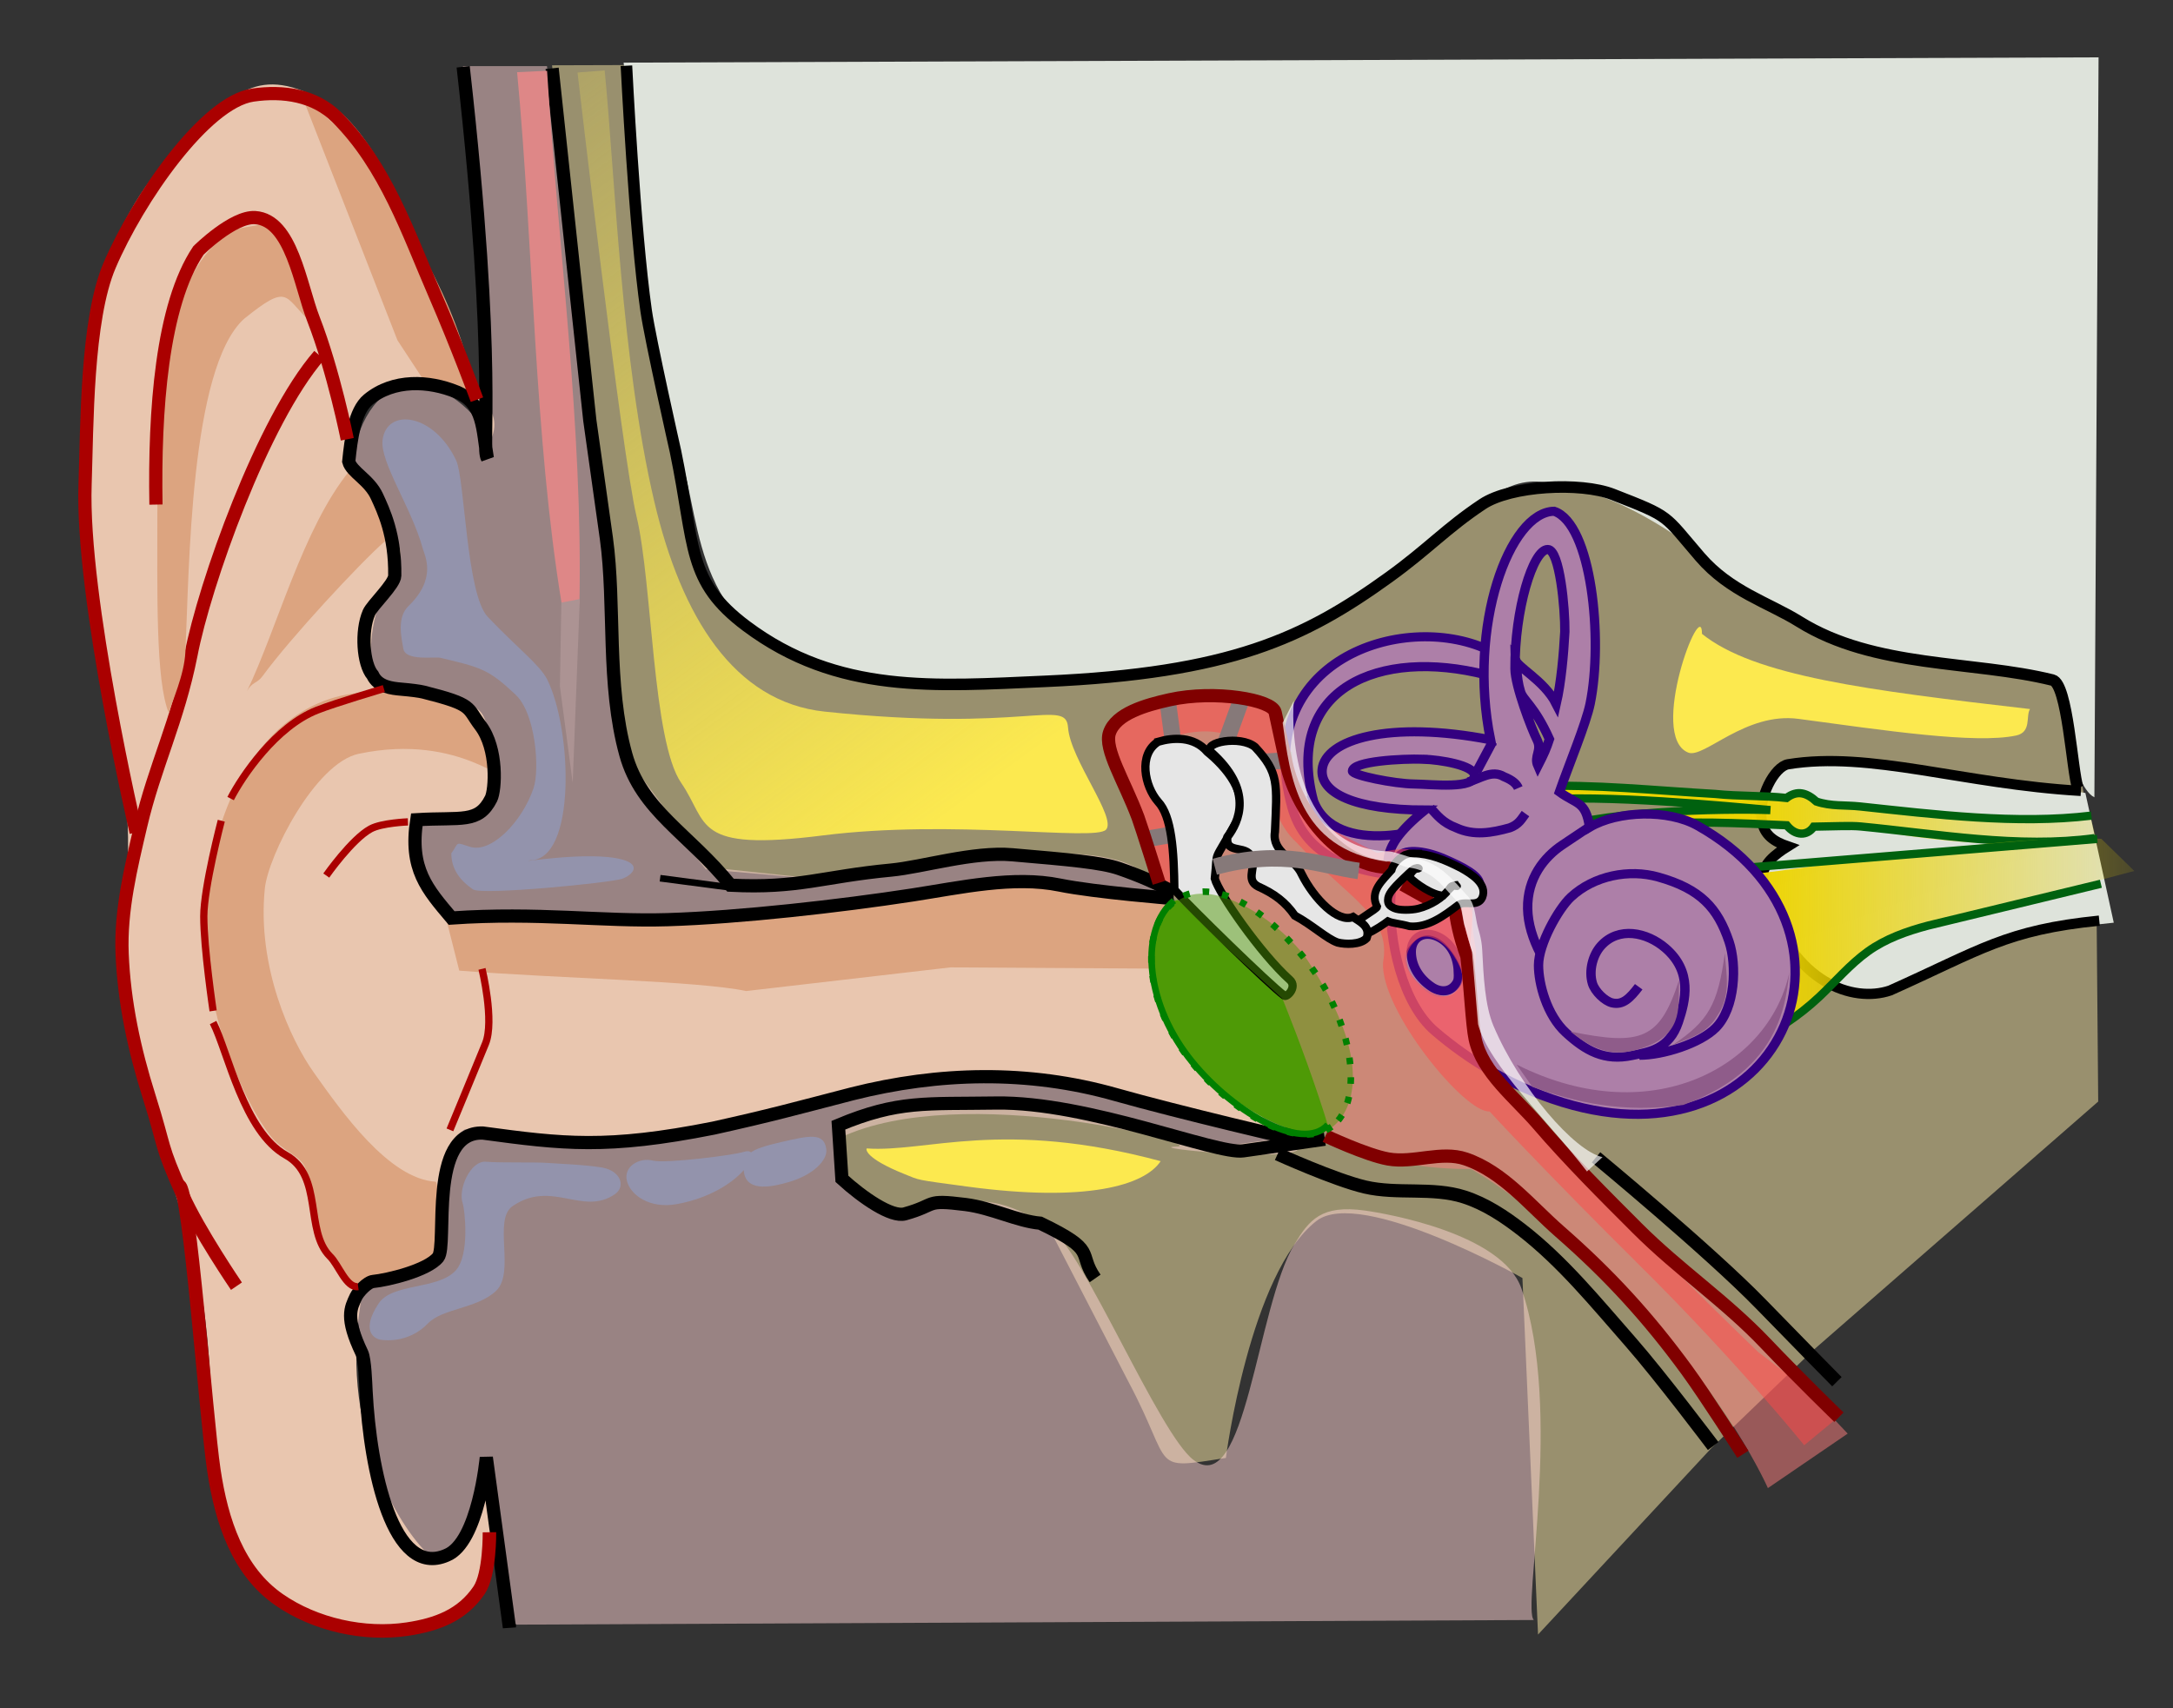<?xml version="1.0" encoding="UTF-8" standalone="no"?>
<!-- Created with Inkscape (http://www.inkscape.org/) -->

<svg xmlns:dc="http://purl.org/dc/elements/1.1/" xmlns:cc="http://creativecommons.org/ns#" xmlns:rdf="http://www.w3.org/1999/02/22-rdf-syntax-ns#" xmlns:svg="http://www.w3.org/2000/svg" xmlns="http://www.w3.org/2000/svg" xmlns:xlink="http://www.w3.org/1999/xlink" xmlns:sodipodi="http://sodipodi.sourceforge.net/DTD/sodipodi-0.dtd" xmlns:inkscape="http://www.inkscape.org/namespaces/inkscape" width="658.571" height="517.714" id="svg3361" sodipodi:version="0.32" inkscape:version="0.48.2 r9819" version="1.0" sodipodi:docname="Anatomy_of_the_Human_Ear_blank.svg" inkscape:output_extension="org.inkscape.output.svg.inkscape">
  <rect width="100%" height="100%" fill="#333333" stroke="none"/>
  <defs id="defs3363">
    <linearGradient inkscape:collect="always" xlink:href="#linearGradient3321-7-2" id="linearGradient7533" gradientUnits="userSpaceOnUse" gradientTransform="matrix(1,0,0,0.923,100.75,41.364)" x1="629" y1="239.685" x2="762.635" y2="241.417"/>
    <linearGradient id="linearGradient3321-7-2" inkscape:collect="always">
      <stop id="stop3323-6-1" offset="0" style="stop-color: rgb(237, 212, 0); stop-opacity: 1;"/>
      <stop id="stop3325-1-6" offset="1" style="stop-color: rgb(237, 212, 0); stop-opacity: 0;"/>
    </linearGradient>
    <linearGradient inkscape:collect="always" xlink:href="#linearGradient3321-7-2" id="linearGradient7535" gradientUnits="userSpaceOnUse" gradientTransform="matrix(1,0,0,0.923,104.25,14.364)" x1="629" y1="239.685" x2="762.635" y2="241.417"/>
    <linearGradient inkscape:collect="always" xlink:href="#linearGradient3329" id="linearGradient4037-1" gradientUnits="userSpaceOnUse" x1="321.734" y1="313.693" x2="188.899" y2="316.355" gradientTransform="matrix(0.832,0,0,1,17.952,20.123)"/>
    <linearGradient id="linearGradient3329" inkscape:collect="always">
      <stop id="stop3331" offset="0" style="stop-color: rgb(159, 232, 89); stop-opacity: 1;"/>
      <stop id="stop3333" offset="1" style="stop-color: rgb(159, 232, 89); stop-opacity: 0;"/>
    </linearGradient>
    <linearGradient inkscape:collect="always" xlink:href="#linearGradient2493" id="linearGradient4018-1" gradientUnits="userSpaceOnUse" x1="371.429" y1="254.857" x2="187.143" y2="-13.714" gradientTransform="matrix(0.938,0,0,1,-36.938,20.123)"/>
    <linearGradient id="linearGradient2493" inkscape:collect="always">
      <stop id="stop2495" offset="0" style="stop-color: rgb(252, 233, 79); stop-opacity: 1;"/>
      <stop id="stop2497" offset="1" style="stop-color: rgb(252, 233, 79); stop-opacity: 0;"/>
    </linearGradient>
  </defs>
  <sodipodi:namedview id="base" pagecolor="#ffffff" bordercolor="#666666" borderopacity="1.0" gridtolerance="10000" guidetolerance="10" objecttolerance="10" inkscape:pageopacity="0.0" inkscape:pageshadow="2" inkscape:zoom="1" inkscape:cx="343.08438" inkscape:cy="173.49558" inkscape:document-units="px" inkscape:current-layer="layer1" showgrid="false" inkscape:window-width="1280" inkscape:window-height="962" inkscape:window-x="-8" inkscape:window-y="168" showguides="true" inkscape:guide-bbox="true" fit-margin-top="0" fit-margin-left="0" fit-margin-right="0" fit-margin-bottom="0" inkscape:window-maximized="1"/>
  <g inkscape:label="Ear" inkscape:groupmode="layer" id="layer1" transform="translate(-20.714,-29.143)">
    <path style="color:#000000;clip-rule:nonzero;display:inline;overflow:visible;visibility:visible;opacity:0.5;isolation:auto;mix-blend-mode:normal;color-interpolation:sRGB;color-interpolation-filters:linearRGB;solid-color:#000000;solid-opacity:1;vector-effect:none;fill:#ffeeaa;fill-opacity:1;fill-rule:evenodd;stroke:none;stroke-width:1;stroke-linecap:butt;stroke-linejoin:miter;stroke-miterlimit:4;stroke-dasharray:none;stroke-dashoffset:0;stroke-opacity:1;marker:none;color-rendering:auto;image-rendering:auto;shape-rendering:auto;text-rendering:auto;enable-background:accumulate" d="m 188.021,48.929 21.799,-0.066 6.363,69.682 17.383,85.499 c 13.881,14.188 27.273,28.908 51.226,32.107 34.201,1.035 68.129,2.008 107.823,-6.278 0,0 29.038,-13.183 42.599,-21.492 14.395,-8.82 24.106,-27.842 40.859,-29.927 10.706,-1.332 13.583,-4.948 32.896,-0.46 23.551,5.473 30.65,24.955 51.601,36.486 29.995,16.508 54.341,16.555 85.428,21.763 l 6.197,33.222 3.96,39.551 0.461,53.971 -86.491,75.459 -30.654,29.478 -52.624,56.596 -4.728,-108.056 c 0,0 -49.09,-27.647 -62.404,-17.307 -20.247,15.724 -27.473,71.833 -27.473,71.833 -23.333,3.682 -15.595,3.163 -29.4,-22.835 l -25.203,-48.752 -31.604,-6.006 -14.287,4.294 -16.174,-11.916 c -0.154,-3.542 0.046,-28.196 -0.108,-15.662 17.533,-8.732 35.42,-6.09 52.954,-6.57 l 62.719,12.97 22.712,-2.999 -39.399,-75.859 c -17.104,-9.864 -38.945,-7.094 -58.568,-10.241 l -52.062,7.756 -29.213,-2.592 -22.479,-27.528 c -9.149,-19.531 -4.741,-44.314 -6.279,-65.537 z" id="rect7140" inkscape:connector-curvature="0" sodipodi:nodetypes="ccccccssssccccccccsccccccccccccccccc"/>
    <path style="color:#000000;clip-rule:nonzero;display:inline;overflow:visible;visibility:visible;opacity:0.5;isolation:auto;mix-blend-mode:normal;color-interpolation:sRGB;color-interpolation-filters:linearRGB;solid-color:#000000;solid-opacity:1;vector-effect:none;fill:#ffd5d5;fill-opacity:1;fill-rule:evenodd;stroke:none;stroke-width:1;stroke-linecap:butt;stroke-linejoin:miter;stroke-miterlimit:4;stroke-dasharray:none;stroke-dashoffset:0;stroke-opacity:1;marker:none;color-rendering:auto;image-rendering:auto;shape-rendering:auto;text-rendering:auto;enable-background:accumulate" d="m 161.028,49.176 h 25.456 l 17.621,152.668 3.43,52.515 27.823,37.618 27.745,2.933 c 19.896,1.791 84.328,-15.754 104.018,-1.513 27.475,19.871 32.976,65.571 46.897,83.068 4.406,5.538 -48.181,0.468 -36.724,0.182 10.256,-0.256 -65.089,-20.161 -101.916,-2.724 -0.274,9.991 3.591,16.75 13.148,22.403 6.487,3.838 5.524,-2.319 16.063,-2.816 14.345,-0.678 20.223,-1.579 34.643,8.154 9.923,6.698 32.697,61.971 43.192,69.931 15.938,12.089 19.064,-46.363 30.628,-65.411 4.474,-7.37 8.135,-11.974 21.276,-10.169 6.522,0.896 41.731,6.961 47.495,23.66 12.727,36.873 0.02,97.415 3.767,100.434 l -310.42,1.414 -8.109,-50.238 c -5.359,26.558 -11.822,47.755 -30.163,11.259 l -5.548,-44.225 c -1.536,-6.366 -4.736,-11.901 0.892,-21.85 l 19.7,-5.232 7.848,-36.786 -3.634,-67.668 c -8.688,-5.876 -9.799,-16.298 -9.146,-27.779 l 16.859,-3.374 c 14.236,-11.374 2.547,-23.455 -4.95,-34.122 l -24.142,-4.246 -4.433,-14.819 11.832,-21.25 c -1.536,-15.158 -7.743,-24.087 -14.875,-31.783 4.793,-30.438 27.825,-30.199 42.477,-7.019 z" id="rect7136" inkscape:connector-curvature="0" sodipodi:nodetypes="ccccccssscssssssscccccccccccccccccc"/>
    <g id="g4274-9" transform="translate(-244.705,52.459)">
      <path sodipodi:nodetypes="ccccsscsc" id="rect3800-0" d="m 804.524,210.496 c 6.319,-8.401 47.536,1.044 92.907,6.5 l 8.608,39.322 c -28.252,2.833 -39.624,7.769 -67.212,20.107 -16.512,5.098 -31.207,-7.211 -36.305,-23.509 -1.364,-4.36 -2.166,-7.071 -2.699,-8.918 -1.794,-6.212 7.626,-10.876 7.509,-10.856 -0.897,-0.206 -8.444,-2.404 -7.963,-8.598 0.652,-8.389 1.725,-11.259 5.155,-14.048 z" style="color:#000000;display:inline;overflow:visible;visibility:visible;fill:#dee3db;fill-opacity:1;fill-rule:nonzero;stroke:none;stroke-width:0.98;marker:none;enable-background:accumulate" inkscape:connector-curvature="0"/>
      <path sodipodi:nodetypes="ccsscscc" id="rect3800-5-9" d="m 901.651,255.702 c -28.252,2.833 -35.823,8.833 -63.411,21.172 -11.267,3.807 -29.438,-2.376 -37.17,-27.459 -0.944,-3.064 -1.303,-4.992 -1.33,-7.129 -0.046,-3.649 3.39,-6.522 7.524,-9.1 -4.168,-1.441 -7.222,-3.38 -7.926,-7.907 -1.076,-6.921 3.85,-16.244 7.971,-16.972 24.867,-4.076 52.886,5.982 88.774,8.073" style="color:#000000;display:inline;overflow:visible;visibility:visible;fill:none;stroke:#000000;stroke-width:3.1;stroke-miterlimit:4;stroke-dasharray:none;stroke-opacity:1;marker:none;enable-background:accumulate" inkscape:connector-curvature="0"/>
    </g>
    <g id="g4240-5" transform="translate(-180.423,18.659)">
      <g id="g4232-6">
        <path style="color:#000000;display:inline;overflow:visible;visibility:visible;fill:url(#linearGradient7533);fill-opacity:1;fill-rule:nonzero;stroke:none;stroke-width:1;marker:none;enable-background:accumulate" d="m 834.51,257.295 c -22.55,2.742 -45.729,1.047 -68.317,-1.363 -4.561,-0.487 -10.278,-0.049 -14.8,-1.553 -2.903,-2.661 -5.8,-3.557 -9.052,-1.093 -6.948,-0.78 -14.607,-1.382 -21.626,-2.133 -18.259,-1.032 -36.519,-3.006 -54.778,-2.327 l -0.177,4.22 c 20.813,-1.889 59.591,1.801 71.667,2.914 -13.917,-0.532 -54.47,0.297 -68.386,6.987 l 0.72,3.848 c 9.313,-3.19 19.147,-5.02 28.927,-6.146 12.825,-1.478 30.287,-0.464 44.2,0.168 2.601,2.063 4.948,1.872 6.935,0.419 6.682,-0.095 13.108,-0.364 16.156,0.234 23.283,4.571 47.108,6.576 70.282,2.575" id="path4026-3-0" sodipodi:nodetypes="csccccccccsccsc" inkscape:connector-curvature="0"/>
        <path style="fill:none;stroke:#00610f;stroke-width:2.5;stroke-linecap:butt;stroke-linejoin:miter;stroke-miterlimit:4;stroke-dasharray:none;stroke-opacity:1" d="m 834.975,257.67 c -22.55,2.742 -47.557,-0.366 -70.145,-2.777 -4.561,-0.487 -8.664,0.021 -13.187,-1.483 -2.903,-2.661 -5.8,-3.557 -9.052,-1.093 -6.948,-0.78 -14.607,-0.47 -21.626,-1.22 -18.259,-1.032 -36.519,-3.006 -54.778,-2.327 l -0.177,4.22 c 20.813,-1.889 59.591,1.889 71.667,3.002 -13.917,-0.532 -54.47,0.21 -68.386,6.9 l 0.72,3.848 c 9.313,-3.19 19.147,-5.02 28.927,-6.146 12.825,-1.478 29.787,-0.627 43.7,0.005 2.601,3.256 6.198,3.34 8.185,0.419 6.682,-0.095 11.131,-0.35 14.223,-0.054 23.283,2.229 47.791,6.694 70.965,3.527" id="path4026-1" sodipodi:nodetypes="csccccccccsccsc" inkscape:connector-curvature="0"/>
      </g>
      <g id="g4236-7">
        <path style="color:#000000;display:inline;overflow:visible;visibility:visible;fill:url(#linearGradient7535);fill-opacity:1;fill-rule:nonzero;stroke:none;marker:none;enable-background:accumulate" d="m 847.988,274.446 -10,-9.75 c -31.665,-1.381 -84.58,8.651 -107.826,10.911 -11.171,-1.426 -14.896,-6.93 -25.146,-8.247 -5.89,-0.701 -19.748,-0.579 -24.768,2.58 -5.02,3.159 -8.986,7.888 -11.51,13.255 -4.595,9.772 -4.264,21.686 0.75,31.25 5.085,9.699 14.78,16.758 25.5,19 12.323,2.577 25.196,-0.958 36.5,-6.5 7.723,-3.787 15.011,-8.538 21.275,-14.432 4.874,-4.585 9.228,-9.771 14.657,-13.683 5.429,-3.912 11.849,-6.171 18.318,-7.885 z" id="path4030-4-7" sodipodi:nodetypes="ccccssssssscc" inkscape:connector-curvature="0"/>
        <path style="fill:none;stroke:#00610f;stroke-width:2.5;stroke-linecap:butt;stroke-linejoin:miter;stroke-miterlimit:4;stroke-dasharray:none;stroke-opacity:1" d="m 836.76,264.74 -105.228,8.629 c -17.577,3.483 -10.046,-4.001 -25.33,-5.964 -5.89,-0.701 -21.163,-0.579 -26.183,2.58 -5.02,3.159 -8.986,7.888 -11.51,13.255 -4.595,9.772 -4.264,21.686 0.75,31.25 5.085,9.699 14.78,16.758 25.5,19 12.323,2.577 25.196,-0.958 36.5,-6.5 7.723,-3.787 15.011,-8.538 21.275,-14.432 4.874,-4.585 9.228,-9.771 14.657,-13.683 5.429,-3.912 11.849,-6.171 18.318,-7.885 l 52.343,-12.672" id="path4030-8" sodipodi:nodetypes="cccssssssscc" inkscape:connector-curvature="0"/>
      </g>
    </g>
    <g id="g2610-4" transform="matrix(0.945,0,0,0.921,-119.256,382.098)">
      <path inkscape:connector-curvature="0" style="display:inline;fill:#ad7fa8;fill-opacity:1;stroke:#330080;stroke-width:3;stroke-miterlimit:4;stroke-dasharray:none;stroke-opacity:1" sodipodi:nodetypes="ccssccc" id="path40-7-8" d="m 569.326,-119.772 c 6.996,19.071 39.681,10.02 43.801,4.738 0.363,11.664 2.79,23.269 0.116,21.438 -4.033,-2.763 -43.268,3.955 -50.784,-24.009 -12.933,-48.116 35.229,-64.738 62.615,-51.934 1.2,6.452 -3.013,6.565 -0.38,8.364 -34.18,-8.962 -64.787,4.335 -55.368,41.402 z"/>
      <path inkscape:connector-curvature="0" sodipodi:nodetypes="ccscssssccsccccccccsssccssss" id="path40-7-1-4" d="m 646.535,-214.995 c -14.294,0.193 -27.809,37.73 -20.403,75.199 -32.509,-6.459 -53.026,-0.148 -53.98,9.759 -0.74,7.692 10.364,13.329 32.967,13.366 -17.369,14.402 -10.327,18.91 -10.883,27.164 -1.082,16.077 3.876,36.621 13.985,45.533 10.564,9.314 25.87,19.413 44.439,24.507 68.486,18.786 98.716,-58.127 39.903,-92.061 -9.369,-5.405 -25.544,-5.011 -34.673,0.526 -1.183,-8.715 -4.141,-7.482 -9.651,-11.639 3.043,-8.952 8.566,-22.555 9.853,-29.04 4.194,-21.128 0.475,-59.225 -11.558,-63.314 z m -2.023,12.575 c 3.84,0.053 5.558,19.647 5.461,27.051 -0.375,7.277 -1.177,16.637 -2.758,23.763 -3.94,-7.966 -13.103,-12.305 -13.145,-14.874 0.566,0.783 0.225,6.119 1.666,10.773 0.799,2.968 4.393,4.532 9.297,15.696 -1.009,3.15 -1.676,4.725 -3.699,8.801 -1.372,-3.198 1.424,-5.069 -0.233,-8.473 -1.839,-3.778 -7.058,-17.736 -7.106,-23.461 -0.165,-19.297 5.737,-39.341 10.517,-39.275 z m -40.042,69.012 c 5.731,0.185 16.247,2.026 16.522,5.239 0.407,4.754 -13.874,2.982 -19.359,2.924 -6.31,-0.066 -19.787,-2.86 -19.764,-4.244 0.056,-3.283 15.912,-4.135 22.6,-3.919 z" style="display:inline;fill:#ad7fa8;fill-opacity:1;stroke:#330080;stroke-width:3;stroke-miterlimit:4;stroke-dasharray:none;stroke-opacity:1"/>
      <path sodipodi:nodetypes="cssc" id="path3839-9" d="m 657.937,-111.214 -8.812,6.054 c -5.654,3.885 -11.266,10.819 -11.072,20.976 0.095,4.959 1.666,9.979 4.053,14.737" style="fill:none;stroke:#330080;stroke-width:3;stroke-linecap:butt;stroke-linejoin:miter;stroke-miterlimit:4;stroke-dasharray:none;stroke-opacity:1" inkscape:connector-curvature="0"/>
      <path sodipodi:nodetypes="csssssssssssss" id="path3843-9" d="m 673.912,-35.985 c 7.416,0.029 19.467,-3.842 24.488,-9.061 6.265,-6.51 6.773,-20.638 4.24,-28.33 -3.648,-11.08 -9.086,-17.342 -22.732,-21.268 -9.313,-2.68 -20.564,-0.465 -27.981,6.603 -4.037,3.847 -10.379,15.494 -10.39,22.408 -0.01,6.084 2.642,16.452 8.784,22.226 6.384,6.002 12.346,9.443 21.266,7.487 5.393,-1.183 11.855,-1.96 14.794,-10.996 2.317,-7.124 4.605,-16.581 -4.161,-24.331 -5.958,-5.267 -15.03,-7.212 -20.68,-0.718 -2.593,2.98 -3.959,8.12 -2.723,12.331 0.79,2.691 3.998,5.833 6.297,6.402 3.499,0.865 5.79,-1.594 8.552,-5.287" style="fill:none;stroke:#330080;stroke-width:3;stroke-linecap:butt;stroke-linejoin:miter;stroke-miterlimit:4;stroke-dasharray:none;stroke-opacity:1" inkscape:connector-curvature="0"/>
      <path style="display:inline;fill:#743dda;fill-opacity:1;stroke:#330080;stroke-width:3;stroke-miterlimit:4;stroke-dasharray:none;stroke-opacity:1" sodipodi:nodetypes="cssss" id="path40-6-4-2" d="m 622.556,-91.734 c -1.442,6.158 -12.483,2.501 -17.043,1.04 -6.016,-1.928 -10.659,-7.483 -9.138,-10.256 1.653,-3.013 8.173,-2.637 14.94,0.372 5.73,2.548 11.976,5.707 11.241,8.845 z" inkscape:connector-curvature="0"/>
      <path style="display:inline;fill:#ad7fa8;fill-opacity:1;stroke:#330080;stroke-width:3;stroke-miterlimit:4;stroke-dasharray:none;stroke-opacity:1" sodipodi:nodetypes="cssccc" id="path40-8-7" d="m 615.803,-63.741 c 0.111,2.274 0.056,3.079 -0.527,4.043 -1.888,3.119 -5.3,3.075 -7.974,1.244 -4.033,-2.763 -6.586,-6.9 -6.586,-11.617 0.009,-4.782 4.167,-7.12 8.689,-4.836 4.077,2.049 6.167,6.262 6.398,11.166 z" inkscape:connector-curvature="0"/>
      <path sodipodi:nodetypes="ccccc" id="path3847-3" d="m 606.845,-117.368 c 2.161,2.339 3.814,4.806 8.321,6.551 5.702,2.688 11.404,1.621 17.105,0 3.018,-1.113 3.814,-2.976 5.085,-4.679 v 0" style="display:inline;fill:none;stroke:#330080;stroke-width:3;stroke-linecap:butt;stroke-linejoin:miter;stroke-miterlimit:4;stroke-dasharray:none;stroke-opacity:1" inkscape:connector-curvature="0"/>
      <path sodipodi:nodetypes="cccc" id="path3851-2" d="m 618.953,-125.904 c 3.853,-1.046 7.617,-4.136 11.469,-1.757 2.999,1.248 4.07,2.496 4.623,3.743 v 0" style="display:inline;fill:none;stroke:#330080;stroke-width:3;stroke-linecap:butt;stroke-linejoin:miter;stroke-miterlimit:4;stroke-dasharray:none;stroke-opacity:1" inkscape:connector-curvature="0"/>
      <path sodipodi:nodetypes="cc" id="path3851-8-5" d="m 621.598,-129.143 5.215,-10.052" style="display:inline;fill:none;stroke:#330080;stroke-width:3;stroke-linecap:butt;stroke-linejoin:miter;stroke-miterlimit:4;stroke-dasharray:none;stroke-opacity:1" inkscape:connector-curvature="0"/>
    </g>
    <path style="opacity:0.5;fill:#ff8080;fill-opacity:1;stroke:none" d="m 389.049,240.623 c -13.323,-1.529 -28.114,5.212 -31.237,9.215 -4.198,5.379 6.826,23.981 8.905,30.744 1.228,3.996 2.974,7.92 3.971,15.125 0,0 21.281,18.016 35.928,28.875 12.279,34.949 15.712,38.26 14.5,46.619 14.647,13.132 45.367,12.209 45.367,12.209 0,0 18.94,10.103 48.234,39.145 29.294,29.042 41.795,57.578 41.795,57.578 l 24.179,-16.509 -22.536,-23.897 c 0,0 -45.09,-37.056 -63.893,-58.842 -17.445,-20.213 -20.268,-20.391 -23.662,-31.121 -2.74,-8.663 -3.716,-16.811 -2.6,-29.816 0.41,-4.778 -1.162,-5.624 -0.957,-13.16 0.218,-5.3 -23.643,-18.897 -27.997,-16.075 l -17.029,-8.363 c -6.183,-3.037 -5.827,-10.939 -10.859,-17.973 -3.124,-4.367 -2.336,-17.462 -4.558,-20.303 -2.276,-2.91 -13.761,-3.016 -17.549,-3.451 z m 60.498,73.594 c 2.492,-2.324 6.709,-2.502 10.658,2.647 4.456,5.81 4.681,9.94 1.389,12.756 -3.613,3.09 -8.012,2.18 -12.995,-4.603 -3.814,-5.192 -2.034,-8.242 0.947,-10.799 z" id="path2501-1" inkscape:connector-curvature="0" sodipodi:nodetypes="sssccccscccssscccssscsssc"/>
    <path style="opacity:0.5;fill:#ff4848;fill-opacity:1;stroke:none" d="m 388.125,239.994 c -11.435,0.201 -25.251,4.715 -29.186,7.986 -4.985,4.145 2.267,20.588 5.59,26.289 2.708,4.646 5.571,16.499 7.221,21.5 1.75,0.716 2.977,1.162 5.16,2.002 0.588,-3.238 1.431,-10.929 -0.367,-17.574 -2.83,-10.458 -9.772,-22.733 -6.824,-24.68 5.572,-3.68 19.324,-8.388 29.734,-0.166 8.068,6.373 3.998,19.725 14.252,29.17 16.286,17.583 28.739,22.114 26.166,36.369 -0.793,14.367 24.76,45.69 32.287,45.088 0,0 16.465,17.88 45.76,46.922 29.294,29.042 49.599,54.241 49.599,54.241 l 11.01,-9.088 -24.95,-19.141 c 0,0 -41.025,-39.354 -59.827,-61.14 -17.445,-20.213 -20.237,-24.524 -25.041,-34.702 -5.482,-11.613 -2.382,-21.652 -1.578,-39.481 0.05,-1.209 2.447,-6.125 0.728,-7.935 -3.555,-3.744 -12.738,-6.824 -18.9,-8.765 -3.913,-1.232 -9.121,0.659 -10.956,0.71 l -15.797,-8.065 c -5.541,-4.093 -6.97,-12.905 -10.506,-16.945 -3.536,-4.041 -1.862,-9.377 -5.127,-19.428 -3.472,-1.263 -14.636,-3.235 -18.447,-3.168 z m 61.58,74.218 c 3.183,-2.929 8.458,-0.216 11.395,4.297 3.316,5.096 4.001,8.455 0.546,11.426 -3.496,3.005 -9.487,-0.83 -12.316,-4.27 -3.42,-4.159 -2.833,-8.5 0.375,-11.453 z" id="path1501-4" inkscape:connector-curvature="0" sodipodi:nodetypes="sssccccscccscccsscssccccssssss"/>
    <path style="color:#000000;display:inline;overflow:visible;visibility:visible;fill:#dee3db;fill-opacity:1;fill-rule:nonzero;stroke:none;stroke-width:0.98;marker:none;enable-background:accumulate" d="m 209.711,48.124 447.015,-1.604 -1.265,224.25 c -3.509,-1.577 -7.056,-10.946 -7.591,-18.023 -0.435,-5.763 -4.058,-15.51 -5.121,-15.822 -40.922,-12.018 -73.654,-3.999 -111.915,-43.929 0,0 -16.616,-11.781 -28.71,-14.452 -12.317,-2.72 -20.1,-9.103 -37.037,7.767 -8.502,8.469 -13.542,9.741 -22.458,16.22 -49.657,36.087 -108.677,38.697 -169.717,29.989 -42.191,-11.445 -39.105,-42.58 -45.972,-65.25 -13.378,-44.169 -11.029,-65.936 -17.229,-119.146 z" id="rect3800-8-5" sodipodi:nodetypes="cccsssssscsc" inkscape:connector-curvature="0"/>
    <path style="color:#000000;fill:#e9c6af;fill-opacity:1;fill-rule:nonzero;stroke:none;stroke-width:2.5;marker:none;visibility:visible;display:inline;overflow:visible;enable-background:accumulate" d="m 74.454,74.259 c 17.243,-17.173 24.293,-26.013 45.433,-13.958 26.122,14.895 47.707,105.278 47.707,105.278 16.872,-22.856 -44.322,-33.215 -42.57,3.748 0.098,2.076 7.487,3.133 7.972,7.621 0.813,7.517 13.64,17.077 7.507,25.784 -7.549,10.716 -8.212,23.091 -6.731,31.096 0.319,1.725 4.174,1.436 4.493,3.384 33.326,6.245 27.971,4.274 31.908,21.592 4.352,19.146 -1.407,17.642 -22.463,18.183 -3.272,8.159 2.109,27.358 10.76,29.173 26.052,5.846 87.326,-0.721 92.861,0.354 -0.955,4.137 56.788,-3.447 90.481,10.384 10.073,4.135 22.63,-6.614 27.53,1.059 8.01,12.544 30.089,49.213 37.358,52.228 16.518,6.853 -48.393,-9.956 -62.675,-13.121 -10.002,-2.217 -32.552,-3.374 -36.674,-2.602 -13.565,2.543 -51.111,9.421 -67.978,15.931 -2.243,4.695 -50.862,5.373 -77.736,1.013 -8.864,5.373 -8.623,21.878 -7.582,27.075 5.07,25.308 -21.413,11.944 -23.441,22.236 -8.053,40.88 11.249,71.548 19.941,79.481 6.776,6.184 11.9,-15.153 18.078,-19.645 7.313,21.709 -9.37,47.731 -30.061,43.669 -21.606,-4.241 -36.865,-10.7 -44.15,-22.487 -11.561,-18.705 -7.658,-47.594 -12.189,-77.816 -4.107,-27.394 -22.965,-69.266 -24.069,-100.05 -0.662,-18.459 3.184,-36.192 0.252,-54.657 -9.648,-60.765 -30.356,-148.75 16.036,-194.952 z" id="rect2948-9" sodipodi:nodetypes="sscsssscscccsssssccssscssssss" inkscape:connector-curvature="0"/>
    <path id="path1489-5" d="m 155.66,306.512 c 30.025,-1.977 48.312,2.101 92.985,0 l 54.675,-5.954 24.95,-3.371 49.029,6.527 -5.806,18.986 -62.718,-0.378 -61.898,7.17 c -14.889,-3.116 -55.854,-3.74 -86.974,-6.187 z" style="color:#000000;fill:#dca480;fill-opacity:1;fill-rule:evenodd;stroke:none;stroke-width:2.5;marker:none;visibility:visible;display:inline;overflow:visible;enable-background:accumulate" inkscape:connector-curvature="0" sodipodi:nodetypes="cccccccccc"/>
    <path style="display:inline;fill:none;stroke:#867979;stroke-width:5;stroke-linecap:butt;stroke-linejoin:miter;stroke-miterlimit:4;stroke-dasharray:none;stroke-opacity:1" d="m 412.389,259.479 -8.132,0.53" id="path3747-1-6" sodipodi:nodetypes="cc" inkscape:connector-curvature="0"/>
    <path style="fill:none;stroke:#867979;stroke-width:5;stroke-linecap:butt;stroke-linejoin:miter;stroke-miterlimit:4;stroke-dasharray:none;stroke-opacity:1" d="m 392.04,254.62 4.549,-12.496" id="path3747-3" inkscape:connector-curvature="0" sodipodi:nodetypes="cc"/>
    <path style="display:inline;fill:none;stroke:#867979;stroke-width:5;stroke-linecap:butt;stroke-linejoin:miter;stroke-miterlimit:4;stroke-dasharray:none;stroke-opacity:1" d="m 376.149,253.292 -1.487,-11.192" id="path3747-8-5" sodipodi:nodetypes="cc" inkscape:connector-curvature="0"/>
    <path style="fill:#4e9a06" d="m 377.628,301.878 c -7.306,1.699 -9.206,14.671 -8.155,23.102 3.468,13.869 11.234,26.583 21.111,34.306 12.771,9.74 24.732,15.38 33.024,12.301 -4.098,-13.41 -8.864,-26.34 -14.264,-39.971 -14.501,-13.174 -25.422,-24.749 -31.716,-29.739 z" id="path56-5" sodipodi:nodetypes="cccccc" inkscape:connector-curvature="0"/>
    <path sodipodi:nodetypes="cssssssscc" style="fill:url(#linearGradient4018-1);fill-opacity:1;stroke:none" d="m 203.969,50.481 c 3.13,31.711 5.003,87.822 15.033,130.622 8.208,35.025 24.214,60.811 51.644,63.704 60.948,6.429 73.134,-4.194 73.76,4.816 0.67,9.643 14.855,27.394 11.506,30.966 -3.349,3.571 -46.348,-3.251 -85.864,1.749 -39.516,5 -34.414,-3.615 -42.9,-15.95 -8.76,-12.734 -8.684,-60.627 -13.54,-80.828 C 209.204,167.234 195.743,51.123 195.743,51.123 Z" id="path2483-9" inkscape:connector-curvature="0"/>
    <path style="fill:#fce94f;fill-opacity:1;stroke:none" d="m 283.378,377.192 c 17.998,1.296 41.004,-9.083 89.091,3.86 -4.821,7.321 -22.359,12.575 -58.536,7.711 -16.097,-2.164 -14.301,-1.865 -19.023,-3.764 -12.314,-4.954 -11.711,-7.628 -11.532,-7.807 z" id="path2511-6" sodipodi:nodetypes="ccssc" inkscape:connector-curvature="0"/>
    <path style="display:inline;fill:none;stroke:#867979;stroke-width:5;stroke-linecap:butt;stroke-linejoin:miter;stroke-miterlimit:4;stroke-dasharray:none;stroke-opacity:1" d="m 377.917,281.753 -9.968,1.686" id="path3747-7-0" sodipodi:nodetypes="cc" inkscape:connector-curvature="0"/>
    <path style="display:inline;fill:#e6e6e6;stroke:#000000;stroke-width:2.5;stroke-miterlimit:4;stroke-dasharray:none;stroke-opacity:1" d="m 371.727,253.934 c -6.106,3.814 -4.135,13.491 -0.062,18.156 4.179,4.397 4.837,15.002 4.969,26.687 4.73,5.277 28.706,28.732 33.244,32.043 0.634,0.948 4.182,-2.53 1.747,-4.707 -8.791,-7.862 -21.626,-26.318 -22.741,-30.711 1.106,-9.749 -1.071,-3.336 6.812,-17.687 3.841,-7.936 -3.667,-16.312 -9.094,-20.719 -4.024,-4.762 -10.364,-4.378 -14.875,-3.062 z" id="path54-1-1" sodipodi:nodetypes="ccccscccc" inkscape:connector-curvature="0"/>
    <path style="display:inline;opacity:0.477;fill:#4e9a06" d="m 377.221,302.475 c 11.45,-8.732 33.008,7.551 39.756,17.678 20.39,30.605 14.094,46.307 6.612,51.244 L 409.353,331.801 Z" id="path56-1-5" sodipodi:nodetypes="csccc" inkscape:connector-curvature="0"/>
    <path style="fill:none;stroke:#000000;stroke-width:3.5;stroke-linecap:butt;stroke-linejoin:miter;stroke-miterlimit:4;stroke-opacity:1" d="m 210.567,49.058 c 0,0 2.459,49.676 5.973,74.259 1.256,8.784 8.885,42.57 8.885,42.57 6.022,29.151 3.36,39.433 21.5,53 27.648,20.677 57.099,18.211 90.5,16.75 56.111,-2.454 78.618,-13.076 104.268,-31.568 11.795,-8.504 17.352,-14.835 28.293,-22.111 8.609,-5.725 29.792,-6.783 39.5,-3 17.892,6.972 15.346,6.052 26.439,18.929 9.112,10.577 20.736,13.811 30.151,19.676 22.746,14.17 52.608,11.71 76.69,17.684 4.597,1.14 5.904,27.483 7.659,32.64" id="path4278-8" sodipodi:nodetypes="cssssssssssc" inkscape:connector-curvature="0"/>
    <path d="m 186.627,381.585 c 2.985,0.224 11.753,0.565 16.547,1.395 5.615,0.972 7.329,5.729 3.859,8.105 -9.766,6.684 -19.095,-4.549 -30.979,3.602 -6.006,4.12 0.913,20.114 -5.005,25.688 -5.734,5.401 -16.221,5.263 -20.627,9.842 -6.111,6.35 -13.902,5.071 -14.646,4.894 -1.823,-0.436 -5.649,-2.84 -0.323,-10.912 4.161,-6.306 17.957,-4.099 23.373,-10.018 4.458,-4.873 2.605,-18.992 2.173,-20.153 -1.646,-4.439 2.342,-13.23 7.015,-12.8 4.21,0.378 14.745,0.068 18.613,0.358 z" id="path40-8-8-6-5" sodipodi:nodetypes="sssssssssccs" style="display:inline;fill:#9393ac;fill-opacity:1;stroke:none;stroke-width:0.962" inkscape:connector-curvature="0"/>
    <path d="m 181.391,289.855 c -4.25,0.935 17.947,-2.95 27.903,-0.215 6.1,1.675 2.919,4.781 0.011,5.819 -3.434,1.225 -42.548,5.071 -45.221,3.24 -4.033,-2.763 -6.591,-6.232 -6.591,-10.948 2.484,-3.368 0.883,-3.5 5.679,-1.968 6.437,2.055 15.837,-7.645 19.258,-17.822 1.883,-5.602 0.673,-22.517 -5.435,-28.268 -8.219,-7.74 -10.466,-8.271 -22.86,-11.197 -1.692,-0.399 -10.512,1.073 -11.177,-2.729 -0.585,-3.341 -2.042,-9.481 1.536,-12.929 8.754,-8.435 4.943,-15.268 4.332,-17.507 -3.333,-12.221 -13.033,-26.159 -12.165,-32.858 1.283,-9.911 15.583,-8.067 22.297,6.199 2.655,5.642 3.059,40.563 9.578,47.422 9.058,9.531 15.834,14.568 18.033,19.012 7.583,15.327 8.818,54.751 -5.178,54.751 z" id="path40-8-8-6-2-9" sodipodi:nodetypes="cssscssssssssssssc" style="display:inline;fill:#9393ac;fill-opacity:1;stroke:none" inkscape:connector-curvature="0"/>
    <path style="display:inline;fill:none;fill-rule:evenodd;stroke:#000000;stroke-width:4;stroke-linecap:butt;stroke-linejoin:miter;stroke-miterlimit:4;stroke-dasharray:none;stroke-opacity:1" d="m 188.045,49.852 11.424,106.691 5.024,35.743 c 2.784,20.237 -0.011,44.189 5.877,65.467 4.739,17.127 19.197,24.083 31.751,39.667 20.638,1.041 27.795,-2.615 48.65,-4.585 9.534,-0.9 24.846,-5.664 36.738,-4.642 17.541,1.506 27.065,2.348 32.431,4.203 6.181,2.136 11.583,4.485 16.548,7.23" id="path379-5" inkscape:connector-curvature="0" sodipodi:nodetypes="cccscsssc"/>
    <path style="display:inline;opacity:1;vector-effect:none;fill:none;fill-opacity:1;fill-rule:evenodd;stroke:#000000;stroke-width:4;stroke-linecap:butt;stroke-linejoin:miter;stroke-miterlimit:4;stroke-dasharray:none;stroke-dashoffset:0;stroke-opacity:1" d="m 422.239,374.394 -24.749,3.536 c -8.093,1.156 -46.986,-14.93 -74.953,-14.496 -21.175,0.329 -29.581,-0.87 -47.73,6.718 l 1.061,16.263 c 6.323,5.758 15.014,11.74 19.092,10.607 10.06,-2.797 5.693,-4.419 18.385,-2.828 7.907,0.991 15.769,5.06 22.627,5.657 17.839,8.592 11.067,8.726 16.642,16.741" id="path1198-9" inkscape:connector-curvature="0" sodipodi:nodetypes="cssccsscc"/>
    <path inkscape:connector-curvature="0" style="color:#000000;clip-rule:nonzero;display:inline;overflow:visible;visibility:visible;opacity:1;isolation:auto;mix-blend-mode:normal;color-interpolation:sRGB;color-interpolation-filters:linearRGB;solid-color:#000000;solid-opacity:1;vector-effect:none;fill:#dca480;fill-opacity:1;fill-rule:evenodd;stroke:none;stroke-width:2.5;stroke-linecap:butt;stroke-linejoin:miter;stroke-miterlimit:4;stroke-dasharray:none;stroke-dashoffset:0;stroke-opacity:1;marker:none;color-rendering:auto;image-rendering:auto;shape-rendering:auto;text-rendering:auto;enable-background:accumulate" d="m 152.756,387.28 c 0.461,0.028 3.505,13.646 1.675,18.532 -4.362,11.652 -19.988,12.485 -17.301,12.154 -10.264,-1.724 -9.533,6.395 -19.502,-13.357 -4.268,-8.456 -2.067,-16.68 -4.531,-21.872 -1.659,-3.496 -6.854,-4.811 -10.283,-9.189 -5.814,-7.425 -10.718,-18.783 -13.715,-27.534 -17.856,-52.128 5.414,-110.767 48.164,-106.869 8.816,0.804 13.162,-0.318 22.363,4.984 10.903,6.283 7.379,11.141 10.925,16.891 5.284,8.568 -9.51,-10.11 -41.137,-3.422 -13.2,2.792 -27.436,30.898 -28.44,40.835 -2.396,23.709 7.744,45.761 14.83,55.739 8.564,12.06 22.782,32.258 36.951,33.108 z" id="path1491-1" sodipodi:nodetypes="sscsssssssssss"/>
    <path id="path1493-5" d="m 111.991,57.591 17.171,15.874 c 18.454,29.248 31.786,50.668 35.891,77.743 l -16,-6.938 -7.88,-12 z" style="color:#000000;clip-rule:nonzero;display:inline;overflow:visible;visibility:visible;opacity:1;isolation:auto;mix-blend-mode:normal;color-interpolation:sRGB;color-interpolation-filters:linearRGB;solid-color:#000000;solid-opacity:1;vector-effect:none;fill:#dca480;fill-opacity:1;fill-rule:evenodd;stroke:none;stroke-width:2.5;stroke-linecap:butt;stroke-linejoin:miter;stroke-miterlimit:4;stroke-dasharray:none;stroke-dashoffset:0;stroke-opacity:1;marker:none;color-rendering:auto;image-rendering:auto;shape-rendering:auto;text-rendering:auto;enable-background:accumulate" inkscape:connector-curvature="0" sodipodi:nodetypes="cccccc"/>
    <path style="color:#000000;clip-rule:nonzero;display:inline;overflow:visible;visibility:visible;opacity:1;isolation:auto;mix-blend-mode:normal;color-interpolation:sRGB;color-interpolation-filters:linearRGB;solid-color:#000000;solid-opacity:1;vector-effect:none;fill:#dca480;fill-opacity:1;fill-rule:evenodd;stroke:none;stroke-width:2.5;stroke-linecap:butt;stroke-linejoin:miter;stroke-miterlimit:4;stroke-dasharray:none;stroke-dashoffset:0;stroke-opacity:1;marker:none;color-rendering:auto;image-rendering:auto;shape-rendering:auto;text-rendering:auto;enable-background:accumulate" d="m 95.556,238.63 c 9.128,-18.956 16.97,-49.537 31.113,-66.822 5.043,6.14 11.059,11.631 10.692,21.377 -7.536,6.579 -28.709,29.391 -37.084,40.88 -1.636,2.244 -3.218,1.744 -4.721,4.565 z" id="rect1526-1" inkscape:connector-curvature="0" sodipodi:nodetypes="cccsc"/>
    <path style="display:inline;opacity:1;vector-effect:none;fill:none;fill-opacity:1;fill-rule:evenodd;stroke:#000000;stroke-width:4;stroke-linecap:butt;stroke-linejoin:miter;stroke-miterlimit:4;stroke-dasharray:none;stroke-dashoffset:0;stroke-opacity:1" d="m 161.088,49.387 c 10.444,92.704 5.322,115.064 7.322,118.621 -1.501,-8.666 -0.944,-16.654 -9.336,-20.086 -8.425,-3.445 -19.1,-3.968 -26.768,2.343 -4.104,3.378 -5.213,11.926 -5.896,18.743 0.836,3.221 6.206,5.5 8.524,10.532 1.96,4.256 5.608,11.783 5.417,24.07 -0.04,2.575 -6.8,8.867 -7.816,11.188 -2.468,5.639 -1.776,15.594 1.125,18.96 1.668,3.558 5.755,4.001 8.728,4.259 2.894,0.252 5.444,0.566 6.698,0.882 15.375,3.868 12.988,4.588 17.237,10.164 5.328,6.991 4.533,19.569 3.207,22.146 -3.848,7.598 -8.905,5.54 -22.499,6.359 -2.35,14.95 3.163,21.039 10.55,29.793 26.105,-1.799 45.575,1.111 65.479,0.5 21.914,-0.673 52.444,-4.145 74.114,-7.475 14.704,-2.259 30.673,-5.876 44.75,-3 10.646,2.175 34.441,4.07 34.441,4.07" id="path1281-9" inkscape:connector-curvature="0" sodipodi:nodetypes="ccsscssscssscccsssc"/>
    <path style="display:inline;opacity:1;vector-effect:none;fill:none;fill-opacity:1;fill-rule:evenodd;stroke:#000000;stroke-width:4;stroke-linecap:butt;stroke-linejoin:miter;stroke-miterlimit:4;stroke-dasharray:none;stroke-dashoffset:0;stroke-opacity:1" d="m 415.168,374.747 c 0.154,0.385 -38.459,-8.806 -56.243,-13.86 -26.675,-7.581 -53.788,-6.825 -79.879,-0.257 -17.378,4.498 -24.593,6.529 -42.118,10.411 -32.336,6.42 -45.65,4.758 -69.896,1.488 -16.73,-0.542 -10.555,33.982 -13.543,37.663 -3.298,4.063 -15.413,6.899 -19.658,7.314 -1.865,0.183 -4.596,3.28 -5.211,4.595 -1.618,3.46 -3.355,6.362 1.755,17.064 0.933,1.954 1.154,9.092 1.287,11.688 1.224,23.755 8.118,56.77 24.405,49.642 9.658,-3.856 12.03,-29.642 12.03,-29.642 l 7,51.5 v -1" id="path1283-6" inkscape:connector-curvature="0" sodipodi:nodetypes="cscccssssscccc"/>
    <path style="display:inline;opacity:1;vector-effect:none;fill:none;fill-opacity:1;fill-rule:evenodd;stroke:#aa0000;stroke-width:4;stroke-linecap:butt;stroke-linejoin:miter;stroke-miterlimit:4;stroke-dasharray:none;stroke-dashoffset:0;stroke-opacity:1" d="m 165.267,150.268 c 0,0 -5.967,-16.224 -12.824,-32.018 -8.062,-18.568 -14.837,-38.82 -29.663,-53.569 -6.659,-6.624 -16.163,-8.081 -25.456,-6.718 -14.371,2.109 -34.729,31.338 -43.404,51.619 -7.041,16.46 -6.811,48.576 -7.425,66.468 -1.169,34.059 15.474,105.359 15.474,105.359" id="path1304-6" inkscape:connector-curvature="0" sodipodi:nodetypes="csssssc"/>
    <path style="display:inline;opacity:1;vector-effect:none;fill:none;fill-opacity:1;fill-rule:evenodd;stroke:#aa0000;stroke-width:4.094;stroke-linecap:butt;stroke-linejoin:miter;stroke-miterlimit:4;stroke-dasharray:none;stroke-dashoffset:0;stroke-opacity:1" d="m 169.052,493.516 c 0,0 0.171,12.654 -3.118,17.534 -5.17,7.67 -12.91,10.49 -21.772,11.819 -13.032,1.954 -27.869,-1.285 -38.855,-8.898 -12.482,-8.649 -17.457,-23.792 -19.781,-39.3 -2.395,-15.987 -7.38,-85.725 -10.519,-86.195" id="path1306-2" inkscape:connector-curvature="0" sodipodi:nodetypes="cssssc"/>
    <path style="display:inline;opacity:1;vector-effect:none;fill:none;fill-opacity:1;fill-rule:evenodd;stroke:#aa0000;stroke-width:4;stroke-linecap:butt;stroke-linejoin:miter;stroke-miterlimit:4;stroke-dasharray:none;stroke-dashoffset:0;stroke-opacity:1" d="m 117.476,136.806 c -17.176,19.753 -34.804,69.481 -38.891,90.863 -3.945,19.888 -11.048,33.875 -15.203,51.619 -2.987,12.755 -6.188,25.802 -5.657,38.891 0.598,14.739 3.694,29.065 8.132,43.134 5.28,16.739 3.095,14.027 10.253,30.052 4.815,10.78 16.263,27.577 16.263,27.577" id="path1322-7" inkscape:connector-curvature="0" sodipodi:nodetypes="ccssssc"/>
    <path style="color:#000000;clip-rule:nonzero;display:inline;overflow:visible;visibility:visible;opacity:1;isolation:auto;mix-blend-mode:normal;color-interpolation:sRGB;color-interpolation-filters:linearRGB;solid-color:#000000;solid-opacity:1;vector-effect:none;fill:#dca480;fill-opacity:1;fill-rule:evenodd;stroke:none;stroke-width:2.5;stroke-linecap:butt;stroke-linejoin:miter;stroke-miterlimit:4;stroke-dasharray:none;stroke-dashoffset:0;stroke-opacity:1;marker:none;color-rendering:auto;image-rendering:auto;shape-rendering:auto;text-rendering:auto;enable-background:accumulate" d="m 92.892,98.416 8.971,-1.588 c 13.084,18.242 7.726,16.157 12.432,29.372 -7.578,-7.201 -6.014,-11.381 -19.653,-0.4 -16.404,15.022 -16.573,76.199 -17.742,100.919 -0.342,7.23 -4.212,15.274 -5.007,18.549 -4.088,-9.74 -3.467,-37.062 -3.486,-61.655 -0.03,-37.686 3.358,-75.526 24.485,-85.197 z" id="rect1472-9" inkscape:connector-curvature="0" sodipodi:nodetypes="ccccscsc"/>
    <path style="display:inline;opacity:1;vector-effect:none;fill:none;fill-opacity:1;fill-rule:evenodd;stroke:#aa0000;stroke-width:4;stroke-linecap:butt;stroke-linejoin:miter;stroke-miterlimit:4;stroke-dasharray:none;stroke-dashoffset:0;stroke-opacity:1" d="m 125.962,162.262 c 0,0 -4.117,-20.648 -10.253,-36.416 -4.018,-10.326 -6.62,-30.051 -17.678,-30.759 -6.688,-0.429 -17.182,9.971 -17.182,9.971 -11.148,16.611 -13.358,48.777 -12.87,77.003" id="path1324-2" inkscape:connector-curvature="0" sodipodi:nodetypes="csssc"/>
    <path style="display:inline;opacity:1;vector-effect:none;fill:none;fill-opacity:1;fill-rule:evenodd;stroke:#aa0000;stroke-width:2.2;stroke-linecap:butt;stroke-linejoin:miter;stroke-miterlimit:4;stroke-dasharray:none;stroke-dashoffset:0;stroke-opacity:1" d="m 87.778,277.874 c 0,0 -5.303,20.245 -5.303,28.991 1e-5,9.718 2.828,28.638 2.828,28.638" id="path1330-5" inkscape:connector-curvature="0" sodipodi:nodetypes="csc"/>
    <path style="display:inline;opacity:1;vector-effect:none;fill:none;fill-opacity:1;fill-rule:evenodd;stroke:#aa0000;stroke-width:2.2;stroke-linecap:butt;stroke-linejoin:miter;stroke-miterlimit:4;stroke-dasharray:none;stroke-dashoffset:0;stroke-opacity:1" d="m 85.303,339.039 c 4.523,8.936 9.313,33.103 22.113,40.234 11.309,6.3 5.577,22.861 13.286,30.619 2.65,2.523 4.938,9.676 8.564,9.182 m 27.809,-47.508 c 0,0 7.85,-18.955 10.783,-26.163 2.79,-6.855 -1.061,-22.627 -1.061,-22.627 m -22.451,-44.548 c 0,0 -7.943,0.288 -11.314,2.121 -5.712,3.107 -13.435,14.142 -13.435,14.142 m 17.453,-56.654 c 0,0 -14.481,4.27 -20.238,6.536 -12.52,4.928 -22.699,19.97 -26.206,26.784" id="path1332-6" inkscape:connector-curvature="0" sodipodi:nodetypes="cscccsccsccsc"/>
    <path style="display:inline;opacity:1;vector-effect:none;fill:none;fill-opacity:1;fill-rule:evenodd;stroke:#000000;stroke-width:2;stroke-linecap:butt;stroke-linejoin:miter;stroke-miterlimit:4;stroke-dasharray:none;stroke-dashoffset:0;stroke-opacity:1" d="m 242.956,298.215 -22.182,-2.914" id="path1365-1" inkscape:connector-curvature="0" sodipodi:nodetypes="cc"/>
    <path style="display:inline;opacity:1;vector-effect:none;fill:none;fill-opacity:1;fill-rule:evenodd;stroke:#800000;stroke-width:4;stroke-linecap:butt;stroke-linejoin:miter;stroke-miterlimit:4;stroke-dasharray:none;stroke-dashoffset:0;stroke-opacity:1" d="m 548.925,469.887 c 0,0 -11.368,-17.799 -17,-25.5 -11.756,-16.077 -23.506,-28.89 -38.5,-42 -9.035,-7.899 -17.141,-18.126 -28.5,-22 -7.414,-2.529 -15.788,1.375 -23.5,0 -6.645,-1.185 -19,-7 -19,-7" id="path1367-1" inkscape:connector-curvature="0" sodipodi:nodetypes="cssssc"/>
    <path style="opacity:1;vector-effect:none;fill:none;fill-opacity:1;fill-rule:evenodd;stroke:#800000;stroke-width:4;stroke-linecap:butt;stroke-linejoin:miter;stroke-miterlimit:4;stroke-dasharray:none;stroke-dashoffset:0;stroke-opacity:1" d="m 445.816,297.194 8.839,4.95" id="path7143" inkscape:connector-curvature="0" sodipodi:nodetypes="cc"/>
    <path style="display:inline;opacity:1;vector-effect:none;fill:none;fill-opacity:1;fill-rule:evenodd;stroke:#800000;stroke-width:4;stroke-linecap:butt;stroke-linejoin:miter;stroke-miterlimit:4;stroke-dasharray:none;stroke-dashoffset:0;stroke-opacity:1" d="m 578.042,458.643 c 0,0 -11.965,-11.578 -22.117,-22.257 -12.543,-13.193 -26.12,-22.135 -39,-35 -9.785,-9.773 -21.004,-20.997 -30.006,-31.495 -6.788,-7.916 -16.934,-15.677 -19.132,-25.871 -0.912,-4.228 -1.429,-15.81 -2.498,-25.045 -2.304,-6.232 -3.143,-10.921 -3.625,-14.725 m -19.512,-12.272 c -14.343,0.414 -28.207,-15.639 -31.692,-31.759 l -3.29,-15.215 c -0.817,-3.78 -18.221,-6.838 -31.942,-3.801 -7.377,1.633 -16.313,4.21 -18.274,10.026 -1.675,4.967 4.509,14.608 8.655,25.637 0.978,2.601 6.381,19.822 6.381,19.822" id="path1369-6" inkscape:connector-curvature="0" sodipodi:nodetypes="csssscccsssssc"/>
    <path style="display:inline;vector-effect:none;fill:#e6e6e6;fill-opacity:1;stroke:#000000;stroke-width:2.347;stroke-linecap:butt;stroke-linejoin:miter;stroke-miterlimit:4;stroke-dasharray:none;stroke-dashoffset:0;stroke-opacity:1" d="m 449.016,287.783 c -0.346,-0.007 -0.696,-0.005 -1.049,0.006 l -1.525,0.469 c -1.862,1.068 -3.458,2.639 -3.977,4.591 -2.669,3.07 -6.847,6.499 -4.36,11.109 -0.094,0.718 -6.429,4.199 -6.344,4.824 0.134,0.993 0.914,3.412 3.071,3.469 2.599,-1.166 5.572,-3.197 6.509,-3.933 1.584,0.669 3.674,0.732 6.551,1.538 5.628,0.513 10.587,-3.282 14.765,-6.45 1.892,-1.398 5.925,0.856 7.301,-2.25 1.674,-4.114 -3.416,-7.179 -6.459,-8.905 -4.878,-2.479 -9.293,-4.371 -14.483,-4.468 z m 0.953,4.496 c 0.094,0.005 0.191,0.02 0.297,0.04 1.198,0.22 -0.29,-0.454 -0.29,0.053 0,0.286 1.253,-0.158 0.279,-0.033 -1.288,0.169 -2.606,2.38 -2.277,2.703 1.673,1.757 6.98,5.502 10.201,5.49 1.94,-2.062 2.747,-3.117 3.739,-3.192 0.315,0.492 0.806,0.405 -0.361,0.273 -0.854,-0.096 -1.032,0.073 -1.826,1.212 -1.7,2.416 -5.466,4.758 -9.12,5.669 -2.351,0.588 -5.908,0.544 -7.33,-0.095 -1.505,-0.668 -1.97,-1.278 -1.933,-2.541 0.037,-1.601 1.139,-3.128 4.74,-6.573 2.693,-2.584 3.224,-3.041 3.882,-3.007 z" id="path38-4-1" inkscape:connector-curvature="0" sodipodi:nodetypes="ccccccccccccccccscccccccccccc"/>
    <path style="display:inline;opacity:1;vector-effect:none;fill:#e6e6e6;fill-opacity:1;stroke:#000000;stroke-width:2.5;stroke-linecap:butt;stroke-linejoin:miter;stroke-miterlimit:4;stroke-dasharray:none;stroke-dashoffset:0;stroke-opacity:1" d="m 387.68,257.011 c 13.033,11.52 8.554,21.221 5.031,25.781 -0.796,5.8 6.707,1.685 7.562,7.094 0.709,2.764 -1.851,5.988 1.665,7.884 4.951,2.222 8.322,4.715 11.21,8.866 5.451,2.956 9.646,7.011 12.972,8.161 2.265,0.573 6.814,0.736 8.776,-1.322 1.376,-3.683 -2.46,-5.19 -4.123,-6.432 -4.49,1.928 -11.783,-5.417 -15.531,-12.938 -2.157,-4.922 -9.136,-6.604 -8.125,-12.875 0.642,-14.652 1.242,-17.873 -6.062,-25.719 -4.454,-3.588 -15.804,-1.414 -13.375,1.5 z" id="path48-2-9" sodipodi:nodetypes="cccccccccccc" inkscape:connector-curvature="0"/>
    <path style="display:inline;opacity:1;vector-effect:none;fill:none;fill-opacity:1;fill-rule:evenodd;stroke:#000000;stroke-width:4;stroke-linecap:butt;stroke-linejoin:miter;stroke-miterlimit:4;stroke-dasharray:none;stroke-dashoffset:0;stroke-opacity:1" d="m 577.425,447.887 c 0,0 -9.812,-9.922 -23,-23.5 -15.545,-16.005 -50,-44.5 -50,-44.5" id="path1371-3" inkscape:connector-curvature="0" sodipodi:nodetypes="csc"/>
    <path style="display:inline;opacity:1;vector-effect:none;fill:none;fill-opacity:1;fill-rule:evenodd;stroke:#000000;stroke-width:4;stroke-linecap:butt;stroke-linejoin:miter;stroke-miterlimit:4;stroke-dasharray:none;stroke-dashoffset:0;stroke-opacity:1" d="m 539.925,467.387 c 0,0 -16.154,-21.428 -25,-31.5 -10.422,-11.867 -20.52,-24.32 -33,-34 -5.309,-4.118 -11.1,-7.954 -17.5,-10 -9.573,-3.06 -20.215,-0.706 -30,-3 -9.192,-2.155 -26.5,-10 -26.5,-10" id="path1373-7" inkscape:connector-curvature="0" sodipodi:nodetypes="cssssc"/>
    <path inkscape:connector-curvature="0" style="display:inline;fill:#9393ac;fill-opacity:1;stroke:none;stroke-width:0.879" sodipodi:nodetypes="sssss" id="path1497-9" d="m 246.085,378.247 c 6.791,-2.136 -0.419,12.11 -20.068,15.792 -8.51,1.595 -14.31,-2.82 -15.318,-7.073 -1.022,-4.313 3.775,-7.128 7.901,-6.082 3.717,0.942 24.147,-1.587 27.485,-2.637 z"/>
    <path d="m 257.339,375.293 c 8.641,-1.978 13.108,-3.058 13.798,2.118 0.447,3.356 -4.025,7.92 -11.61,10.045 -3.961,1.11 -12.439,3.366 -13.353,-3.069 -0.763,-5.365 1.825,-6.955 11.165,-9.094 z" id="path1499-9" sodipodi:nodetypes="sssss" style="display:inline;fill:#9393ac;fill-opacity:1;stroke:none;stroke-width:0.879" inkscape:connector-curvature="0"/>
    <path style="color:#000000;clip-rule:nonzero;display:inline;overflow:visible;visibility:visible;opacity:1;isolation:auto;mix-blend-mode:normal;color-interpolation:sRGB;color-interpolation-filters:linearRGB;solid-color:#000000;solid-opacity:1;vector-effect:none;fill:none;fill-opacity:1;fill-rule:evenodd;stroke:#008000;stroke-width:1.985;stroke-linecap:butt;stroke-linejoin:miter;stroke-miterlimit:4;stroke-dasharray:1.985, 3.971;stroke-dashoffset:0;stroke-opacity:1;marker:none;color-rendering:auto;image-rendering:auto;shape-rendering:auto;text-rendering:auto;enable-background:accumulate" d="m 424.267,370.626 c -10.597,7.826 -31.658,-5.299 -43.694,-21.262 -13.305,-17.646 -13.993,-38.413 -4.542,-46.506 9.407,-8.055 25.27,-2.154 40.956,17.916 13.61,17.413 17.672,42.177 7.279,49.852 z" id="path2612-3" inkscape:connector-curvature="0" sodipodi:nodetypes="sssss"/>
    <path sodipodi:nodetypes="csc" inkscape:connector-curvature="0" id="path2615-0" d="m 423.156,370.02 c -7.756,8.738 -29.963,-4.437 -42.34,-20.601 -13.209,-17.251 -14.602,-38.691 -4.305,-47.34" style="color:#000000;clip-rule:nonzero;display:inline;overflow:visible;visibility:visible;opacity:1;isolation:auto;mix-blend-mode:normal;color-interpolation:sRGB;color-interpolation-filters:linearRGB;solid-color:#000000;solid-opacity:1;vector-effect:none;fill:none;fill-opacity:1;fill-rule:evenodd;stroke:#008000;stroke-width:1.985;stroke-linecap:butt;stroke-linejoin:miter;stroke-miterlimit:4;stroke-dasharray:none;stroke-dashoffset:0;stroke-opacity:1;marker:none;color-rendering:auto;image-rendering:auto;shape-rendering:auto;text-rendering:auto;enable-background:accumulate"/>
    <path style="display:inline;fill:none;stroke:#867979;stroke-width:5;stroke-linecap:butt;stroke-linejoin:miter;stroke-miterlimit:4;stroke-dasharray:none;stroke-opacity:1" d="m 432.482,293.093 c -11.405,-1.532 -22.577,-6.964 -43.605,-1.264" id="path3747-0-8" sodipodi:nodetypes="cc" inkscape:connector-curvature="0"/>
    <path style="color:#000000;clip-rule:nonzero;display:inline;overflow:visible;visibility:visible;opacity:0.676;isolation:auto;mix-blend-mode:normal;color-interpolation:sRGB;color-interpolation-filters:linearRGB;solid-color:#000000;solid-opacity:1;vector-effect:none;fill:#ffffff;fill-opacity:1;fill-rule:evenodd;stroke:none;stroke-width:1.985;stroke-linecap:butt;stroke-linejoin:miter;stroke-miterlimit:4;stroke-dasharray:none;stroke-dashoffset:0;stroke-opacity:1;marker:none;color-rendering:auto;image-rendering:auto;shape-rendering:auto;text-rendering:auto;enable-background:accumulate" d="m 409.446,248.202 3.404,-6.687 c -0.914,9.224 0.367,44.913 28.704,45.655 1.894,0.05 5.538,1.611 7.407,1.925 8.131,1.366 11.784,6.414 16.766,11.838 1.73,1.883 2.042,5.178 2.558,7.799 0.495,2.511 1.449,4.426 1.651,8.431 0.384,7.61 0.801,16.728 3.383,22.833 8.059,19.054 24.664,38.068 33.075,39.833 l -4.723,4.351 C 490.178,369.138 471.798,351.859 468.663,339.535 l -1.853,-21.916 -2.034,-7.282 c -0.739,-1.538 -0.93,-6.473 -2.055,-7.597 -4.7,-4.696 -7.373,-9.709 -15.102,-10.699 -2.188,-0.28 -4.295,-2.04 -6.768,-1.776 -27.012,-3.951 -29.187,-26.15 -31.404,-42.063 z" id="rect7110" inkscape:connector-curvature="0" sodipodi:nodetypes="ccsssssscccccsscc"/>
    <path style="color:#000000;clip-rule:nonzero;display:inline;overflow:visible;visibility:visible;opacity:1;isolation:auto;mix-blend-mode:normal;color-interpolation:sRGB;color-interpolation-filters:linearRGB;solid-color:#000000;solid-opacity:1;vector-effect:none;fill:#8f5c8a;fill-opacity:1;fill-rule:evenodd;stroke:none;stroke-width:4;stroke-linecap:butt;stroke-linejoin:miter;stroke-miterlimit:4;stroke-dasharray:none;stroke-dashoffset:0;stroke-opacity:1;marker:none;color-rendering:auto;image-rendering:auto;shape-rendering:auto;text-rendering:auto;enable-background:accumulate" d="m 480.35,351.765 c 41.932,21.1 78.987,-0.677 83.146,-30.73 -1.707,6.467 0.74,30.952 -32.646,42.98 -18.427,2.535 -32.61,-0.766 -45.75,-5.5 z" id="rect7159" inkscape:connector-curvature="0" sodipodi:nodetypes="ccccc"/>
    <path inkscape:connector-curvature="0" id="path7162" d="m 543.465,317.998 c 0.363,6.239 1.965,12.478 -2.121,18.717 -3.551,6.195 -8.917,6.944 -13.783,9.192 10.958,-7.329 13.787,-12.297 15.905,-27.909 z" style="color:#000000;clip-rule:nonzero;display:inline;overflow:visible;visibility:visible;opacity:1;isolation:auto;mix-blend-mode:normal;color-interpolation:sRGB;color-interpolation-filters:linearRGB;solid-color:#000000;solid-opacity:1;vector-effect:none;fill:#8f5c8a;fill-opacity:1;fill-rule:evenodd;stroke:none;stroke-width:4;stroke-linecap:butt;stroke-linejoin:miter;stroke-miterlimit:4;stroke-dasharray:none;stroke-dashoffset:0;stroke-opacity:1;marker:none;color-rendering:auto;image-rendering:auto;shape-rendering:auto;text-rendering:auto;enable-background:accumulate" sodipodi:nodetypes="cccc"/>
    <path style="color:#000000;clip-rule:nonzero;display:inline;overflow:visible;visibility:visible;opacity:1;isolation:auto;mix-blend-mode:normal;color-interpolation:sRGB;color-interpolation-filters:linearRGB;solid-color:#000000;solid-opacity:1;vector-effect:none;fill:#8f5c8a;fill-opacity:1;fill-rule:evenodd;stroke:none;stroke-width:4;stroke-linecap:butt;stroke-linejoin:miter;stroke-miterlimit:4;stroke-dasharray:none;stroke-dashoffset:0;stroke-opacity:1;marker:none;color-rendering:auto;image-rendering:auto;shape-rendering:auto;text-rendering:auto;enable-background:accumulate" d="m 529.6,326.14 c -0.379,7.294 1.652,15.706 -9.75,20.125 -8.204,3.179 -14.6,2.527 -23.159,-4.5 21.484,4.419 27.061,2.408 32.909,-15.625 z" id="path7164" inkscape:connector-curvature="0" sodipodi:nodetypes="cscc"/>
    <path inkscape:connector-curvature="0" sodipodi:nodetypes="ccsssc" id="path9526" d="m 536.534,221.245 c 15.909,12.786 50.015,17.072 99.416,22.788 -1.348,2.047 0.566,7.003 -4.206,8.018 -12.3,2.616 -39.88,-1.535 -65.945,-5.039 -16.097,-2.164 -28.713,12.116 -33.434,10.217 -12.314,-4.954 4.206,-48.066 4.17,-35.984 z" style="fill:#fce94f;fill-opacity:1;stroke:none"/>
    <path style="color:#000000;clip-rule:nonzero;display:inline;overflow:visible;visibility:visible;opacity:1;isolation:auto;mix-blend-mode:normal;color-interpolation:sRGB;color-interpolation-filters:linearRGB;solid-color:#000000;solid-opacity:1;vector-effect:none;fill:#de8787;fill-opacity:1;fill-rule:evenodd;stroke:none;stroke-width:1.985;stroke-linecap:butt;stroke-linejoin:miter;stroke-miterlimit:4;stroke-dasharray:none;stroke-dashoffset:0;stroke-opacity:1;marker:none;color-rendering:auto;image-rendering:auto;shape-rendering:auto;text-rendering:auto;enable-background:accumulate" d="m 177.434,51.021 9.082,-0.43 c 3.292,53.031 10.87,107.572 9.808,161.692 h -5.358 C 182.591,161.536 182.375,103.484 177.434,51.021 Z" id="rect9528" inkscape:connector-curvature="0" sodipodi:nodetypes="ccccc"/>
    <path style="color:#000000;clip-rule:nonzero;display:inline;overflow:visible;visibility:visible;opacity:1;isolation:auto;mix-blend-mode:normal;color-interpolation:sRGB;color-interpolation-filters:linearRGB;solid-color:#000000;solid-opacity:1;vector-effect:none;fill:#ac9393;fill-opacity:1;fill-rule:evenodd;stroke:none;stroke-width:1.985;stroke-linecap:butt;stroke-linejoin:miter;stroke-miterlimit:4;stroke-dasharray:none;stroke-dashoffset:0;stroke-opacity:1;marker:none;color-rendering:auto;image-rendering:auto;shape-rendering:auto;text-rendering:auto;enable-background:accumulate" d="m 190.839,211.774 5.592,-1.075 -2.151,55.709 -3.872,-29.253 z" id="rect9531" inkscape:connector-curvature="0" sodipodi:nodetypes="ccccc"/>
  </g>
  <g inkscape:groupmode="layer" id="layer4" inkscape:label="Arrows" style="display:inline" transform="translate(-20.714,-29.143)"/>
  <g inkscape:groupmode="layer" id="layer3" inkscape:label="Labels" transform="translate(-20.714,-29.143)"/>
</svg>
